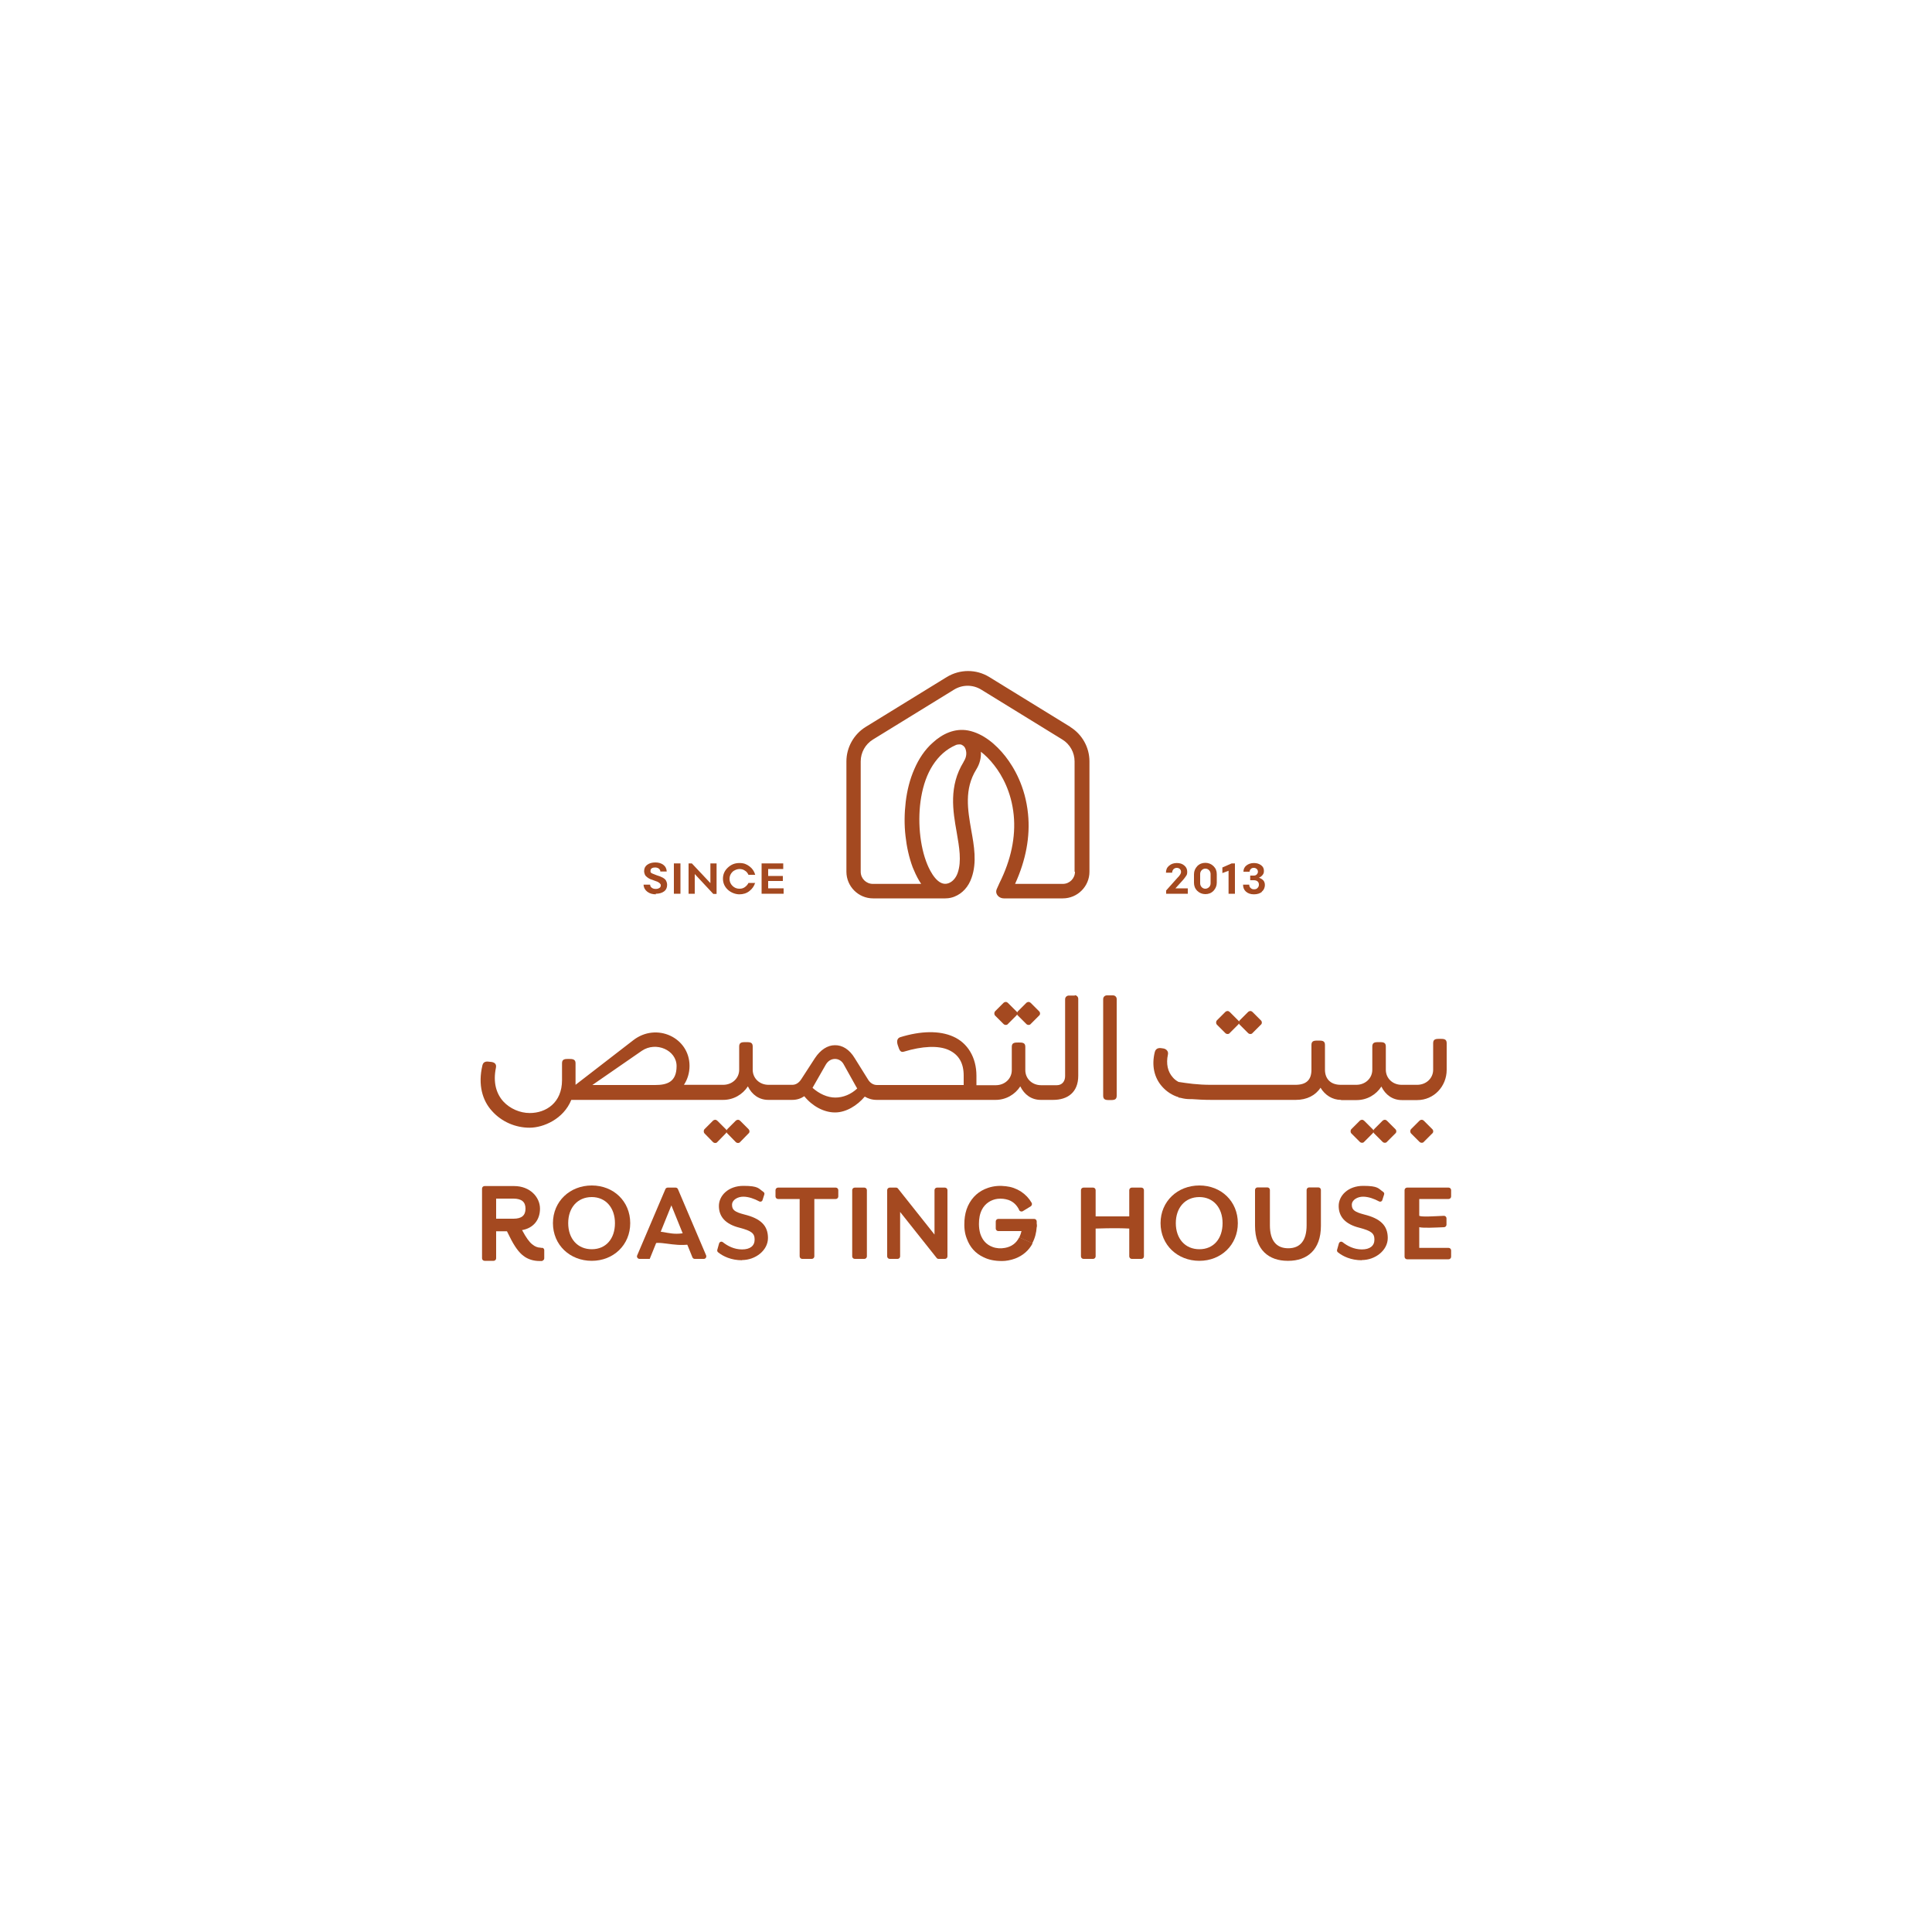 <?xml version="1.0" encoding="UTF-8"?>
<svg xmlns="http://www.w3.org/2000/svg" version="1.1" viewBox="0 0 1000 1000">
  <defs>
    <style>
      .cls-1 {
        fill: #a44920;
      }
    </style>
  </defs>
  <!-- Generator: Adobe Illustrator 28.7.1, SVG Export Plug-In . SVG Version: 1.2.0 Build 142)  -->
  <g>
    <g id="Layer_2">
      <g>
        <path class="cls-1" d="M306.3,652.6c-11.3,0-20.1-8.2-20.1-19.5s8.8-19.5,20.1-19.5,19.9,8.2,19.9,19.5-8.7,19.5-19.9,19.5M306.3,619.6c-7.4,0-12.2,5.5-12.2,13.5s4.8,13.5,12.2,13.5,12-5.5,12-13.5-4.8-13.5-12-13.5"/>
        <path class="cls-1" d="M347.5,623.9l10.9,26.9c.2.5.7.8,1.2.8h4.7c.9,0,1.5-.9,1.2-1.8l-14.6-34.3c-.2-.5-.7-.8-1.2-.8h-4.1c-.5,0-1,.3-1.2.8l-14.6,34.3c-.4.8.3,1.8,1.2,1.8h5.3"/>
        <path class="cls-1" d="M384.1,652.3c-5.6,0-9.8-2-12.4-4.1-.4-.3-.6-.9-.4-1.4l.9-3.2c.3-.9,1.3-1.2,2-.6,2.4,1.9,5.8,3.7,9.9,3.7s6.5-1.8,6.5-5.1-1.7-4.5-7.7-6.1c-7.7-1.9-10.8-6-10.8-11.3s4.8-10.4,12.7-10.4,7.8,1.4,10.3,3.1c.5.3.7.9.5,1.4l-.9,2.8c-.2.8-1.1,1.1-1.8.7-2.4-1.3-5.4-2.4-8.2-2.4s-5.8,1.6-5.8,4.2,1.3,3.7,6.3,5c8.6,2.1,12.3,5.8,12.3,12.2s-6.5,11.4-13.4,11.4"/>
        <path class="cls-1" d="M421.5,620.6v29.7c0,.7-.6,1.3-1.3,1.3h-5c-.7,0-1.3-.6-1.3-1.3v-29.7h-11.2c-.7,0-1.3-.6-1.3-1.3v-3.3c0-.7.6-1.3,1.3-1.3h29.9c.7,0,1.3.6,1.3,1.3v3.3c0,.7-.6,1.3-1.3,1.3h-11.2Z"/>
        <path class="cls-1" d="M441.1,650.3v-34.3c0-.7.6-1.3,1.3-1.3h5c.7,0,1.3.6,1.3,1.3v34.3c0,.7-.6,1.3-1.3,1.3h-5c-.7,0-1.3-.6-1.3-1.3"/>
        <path class="cls-1" d="M484.8,651.1l-18.9-23.8v23c0,.7-.6,1.3-1.3,1.3h-4.1c-.7,0-1.3-.6-1.3-1.3v-34.3c0-.7.6-1.3,1.3-1.3h3.3c.4,0,.8.2,1,.5l18.9,23.8v-23c0-.7.6-1.3,1.3-1.3h4.1c.7,0,1.3.6,1.3,1.3v34.3c0,.7-.6,1.3-1.3,1.3h-3.3c-.4,0-.8-.2-1-.5"/>
        <path class="cls-1" d="M584.5,650.3v-14.4c-7.2-.4-17.4,0-17.4,0v14.4c0,.7-.6,1.3-1.3,1.3h-5c-.7,0-1.3-.6-1.3-1.3v-34.3c0-.7.6-1.3,1.3-1.3h5c.7,0,1.3.6,1.3,1.3v13.6h17.4v-13.6c0-.7.6-1.3,1.3-1.3h5c.7,0,1.3.6,1.3,1.3v34.3c0,.7-.6,1.3-1.3,1.3h-5c-.7,0-1.3-.6-1.3-1.3"/>
        <path class="cls-1" d="M620.8,652.6c-11.3,0-20.1-8.2-20.1-19.5s8.8-19.5,20.1-19.5,19.9,8.2,19.9,19.5-8.7,19.5-19.9,19.5M620.8,619.6c-7.4,0-12.2,5.5-12.2,13.5s4.8,13.5,12.2,13.5,12-5.5,12-13.5-4.8-13.5-12-13.5"/>
        <path class="cls-1" d="M666.5,652.6c-9.7,0-16.9-5.6-16.9-18.1v-18.6c0-.7.6-1.3,1.3-1.3h5.1c.7,0,1.3.6,1.3,1.3v18.3c0,8,3.4,11.9,9.5,11.9s9.5-3.9,9.5-11.9v-18.3c0-.7.6-1.3,1.3-1.3h4.8c.7,0,1.3.6,1.3,1.3v18.6c0,12.5-7.2,18.1-16.9,18.1"/>
        <path class="cls-1" d="M704.9,652.3c-5.6,0-9.8-2-12.4-4.1-.4-.3-.6-.9-.4-1.4l.9-3.2c.3-.9,1.3-1.2,2-.6,2.4,1.9,5.8,3.7,9.9,3.7s6.5-1.8,6.5-5.1-1.7-4.5-7.7-6.1c-7.7-1.9-10.8-6-10.8-11.3s4.8-10.4,12.7-10.4,7.8,1.4,10.3,3.1c.5.3.7.9.5,1.4l-.9,2.8c-.2.8-1.1,1.1-1.8.7-2.4-1.3-5.4-2.4-8.2-2.4s-5.8,1.6-5.8,4.2,1.4,3.7,6.3,5c8.6,2.1,12.3,5.8,12.3,12.2s-6.5,11.4-13.4,11.4"/>
        <path class="cls-1" d="M727,650.3v-34.3c0-.7.6-1.3,1.3-1.3h21.5c.7,0,1.3.6,1.3,1.3v3.3c0,.7-.6,1.3-1.3,1.3h-15.2v8.7c1.4.7,8,.2,12.8,0,.7,0,1.3.6,1.3,1.3v3.3c0,.7-.6,1.3-1.3,1.3-4.8.2-10.5.5-12.8,0v10.7h15.2c.7,0,1.3.6,1.3,1.3v3.3c0,.7-.6,1.3-1.3,1.3h-21.5c-.7,0-1.3-.6-1.3-1.3"/>
        <path class="cls-1" d="M357,644.1c-8.6,1.3-16-2.3-20.1,0l-.6-6.4c7.3-1.5,10.5,2.6,20.1,0l.6,6.4Z"/>
        <path class="cls-1" d="M556.4,515.3h-3.2c-1,0-1.9.8-1.9,1.9v39.8c0,2.6-1.5,4.7-4.3,4.7h-8.1c-4.7,0-8.2-3.4-8.2-7.8v-12.1c0-2.2-1.6-2.2-3.5-2.2s-3.5,0-3.5,2.2v12.1c0,4.4-3.6,7.8-8.3,7.8h-10v-4.9c0-9.4-4.5-17-12.1-20.3-7-3.1-16.6-3-27.5.4-1.7.7-1.7,2.5-1,4.4.7,2.1,1.2,3.7,3.2,3,9.2-2.8,17.7-3.3,23.1-.8,5.2,2.4,7.7,6.8,7.7,13.2v4.9h-44.9c-1.9,0-3.6-1.1-4.7-3l-6.8-10.9c-2.7-4.5-6.4-6.8-10.3-6.7-3.7,0-7.4,2.3-10.3,6.7l-7,10.8c-1.2,1.9-2.8,3-4.7,3h-12.3c-4.7,0-8.2-3.4-8.2-7.8v-12.1c0-2.2-1.6-2.2-3.5-2.2s-3.5,0-3.5,2.2v12.1c0,4.4-3.6,7.8-8.3,7.8h-20.3c1.8-2.7,2.9-6.1,2.9-9.8,0-14.7-17.1-22.6-29.1-13.3l-29.9,23.1v-11.2c0-2.1-1.6-2.2-3.5-2.2s-3.5,0-3.5,2.2v8.8c0,11.7-8.3,17-16.7,17-5,0-10.2-2.2-13.7-6-3.6-4-5.4-9.8-3.8-17.5.4-2.1-1-2.9-3-3-1.8-.3-3.5-.3-4,1.8-2.4,10.1,0,18.3,5,23.7,5,5.6,12.2,8.6,19.4,8.6s17.6-4.5,21.6-14.4h78.6c5.4,0,10.1-2.8,12.8-7,2.1,4.3,5.8,7,10.6,7h12.3c2.5,0,4.5-.7,6.3-1.9,4.1,5.1,10.1,8.4,15.9,8.4s11.5-3.6,15.4-8.2c1.7,1,3.7,1.7,6.2,1.7h61.5c5.4,0,10.1-2.8,12.8-7,2.1,4.3,5.8,7,10.6,7h6.4c7.5,0,13-3.9,13-12.5v-39.8c0-1-.8-1.9-1.9-1.9M339,561.6h-32.4l25.6-17.7c7.3-5,18-.4,18,7.9s-5,9.8-11.1,9.8M432.4,568.1c-4.2,0-8.4-2-11.8-5,0-.3.3-.5.4-.8l6.4-11.2c1.2-2.1,3-3,4.8-3s3.6,1,4.6,3l6.3,11.3.6,1c-3.2,3-7.2,4.7-11.4,4.7"/>
        <path class="cls-1" d="M574.5,569.4c1.9,0,3.5,0,3.5-2.2v-50.1c0-1-.8-1.9-1.9-1.9h-3.2c-1,0-1.9.8-1.9,1.9v50.1c0,2.2,1.6,2.2,3.5,2.2"/>
        <path class="cls-1" d="M694.2,569.4h8c5.4,0,10.1-2.8,12.8-7,2.1,4.3,5.8,7,10.6,7h8c8.5,0,15.2-7,15.2-15.7v-13.8c0-2.2-1.6-2.2-3.5-2.2s-3.5,0-3.5,2.2v13.8c0,4.4-3.6,7.8-8.3,7.8h-8c-4.7,0-8.2-3.4-8.2-7.8v-12.1c0-2.2-1.6-2.2-3.5-2.2s-3.5,0-3.5,2.2v12.1c0,4.4-3.6,7.8-8.3,7.8h-8c-5.6,0-8.2-3.4-8.2-7.8v-12.9c0-2.2-1.6-2.2-3.5-2.2s-3.5,0-3.5,2.2v12.9c0,5.3-2.7,7.8-8.3,7.8h-43.8c-6.9,0-12.2-.8-16.7-1.5-1.1-.6-2.2-1.4-3-2.4-2.6-2.9-3.5-7-2.5-11.7.2-.9,0-1.6-.4-2.1-.5-.7-1.3-1.1-2.5-1.2-1.1-.2-3.3-.5-3.9,2-1.7,6.9-.3,13.2,3.8,17.8,2.3,2.6,5.2,4.5,8.5,5.5v.2c.4,0,.8.1,1.3.2,1.5.4,3,.6,4.6.6h1c2.9.2,6.1.4,10,.4h43.8c5.7,0,10.2-2.3,12.8-6.3,2.3,3.8,6.1,6.3,10.6,6.3"/>
        <path class="cls-1" d="M735.9,579.6c-.5,0-.9.2-1.2.5l-4.3,4.3c-.6.6-.6,1.7,0,2.3l4.3,4.3c.3.3.7.5,1.2.5s.9-.2,1.1-.5l4.3-4.3c.7-.5.7-1.7,0-2.3l-4.3-4.3c-.3-.3-.7-.5-1.1-.5"/>
        <path class="cls-1" d="M722.2,584.4l-4.3-4.3c-.3-.3-.7-.5-1.1-.5s-.9.2-1.2.5l-4.3,4.3c-.2.2-.4.5-.4.8,0-.3-.2-.6-.5-.8l-4.3-4.3c-.3-.3-.7-.5-1.1-.5s-.9.2-1.2.5l-4.3,4.3c-.6.6-.6,1.7,0,2.3l4.3,4.3c.3.3.7.5,1.2.5s.9-.2,1.1-.5l4.3-4.3c.2-.2.4-.5.5-.7,0,.3.2.6.4.7l4.3,4.3c.3.3.7.5,1.2.5s.9-.2,1.1-.5l4.3-4.3c.7-.5.7-1.7,0-2.3"/>
        <path class="cls-1" d="M634.2,534.7c.3.3.7.5,1.2.5s.9-.2,1.1-.5l4.3-4.3c.2-.2.4-.5.5-.7,0,.3.2.6.4.7l4.3,4.3c.3.3.7.5,1.2.5s.9-.2,1.1-.5l4.3-4.3c.7-.5.7-1.7,0-2.3l-4.3-4.3c-.3-.3-.7-.5-1.1-.5s-.9.2-1.2.5l-4.3,4.3c-.2.2-.4.5-.4.8,0-.3-.2-.6-.5-.8l-4.3-4.3c-.3-.3-.7-.5-1.1-.5s-.9.2-1.2.5l-4.3,4.3c-.6.6-.6,1.7,0,2.3l4.3,4.3Z"/>
        <path class="cls-1" d="M519.4,530c.3.3.7.5,1.2.5s.9-.2,1.1-.5l4.3-4.3c.2-.2.4-.5.5-.7,0,.3.2.6.4.7l4.3,4.3c.3.3.7.5,1.2.5s.9-.2,1.1-.5l4.3-4.3c.7-.5.7-1.7,0-2.3l-4.3-4.3c-.3-.3-.7-.5-1.1-.5s-.9.2-1.2.5l-4.3,4.3c-.2.2-.4.5-.4.8,0-.3-.2-.6-.5-.8l-4.3-4.3c-.3-.3-.7-.5-1.1-.5s-.9.2-1.2.5l-4.3,4.3c-.6.6-.6,1.7,0,2.3l4.3,4.3Z"/>
        <path class="cls-1" d="M383.1,580.1c-.3-.3-.7-.5-1.1-.5s-.9.2-1.2.5l-4.3,4.3c-.2.2-.4.5-.4.8,0-.3-.2-.6-.5-.8l-4.3-4.3c-.3-.3-.7-.5-1.1-.5s-.9.2-1.2.5l-4.3,4.3c-.6.6-.6,1.7,0,2.3l4.3,4.4c.3.3.7.5,1.2.5s.9-.2,1.1-.5l4.3-4.4c.2-.2.4-.5.5-.7,0,.3.2.6.4.7l4.3,4.4c.3.3.7.5,1.2.5s.9-.2,1.1-.5l4.3-4.4c.7-.5.7-1.6,0-2.3l-4.3-4.3Z"/>
        <path class="cls-1" d="M603.6,462.6v-1.7l5.9-6.6c.4-.4.7-.7.9-1,.2-.2.4-.6.6-.9.2-.4.3-.7.3-1.1,0-.6-.2-1.1-.6-1.5s-1-.6-1.6-.6-1.2.2-1.7.7c-.4.5-.7,1-.7,1.8h-3.2c0-1.5.5-2.7,1.6-3.6,1-.9,2.4-1.4,4-1.4s2.9.4,3.9,1.3c1,.8,1.5,1.9,1.5,3.2s-.2,1.6-.6,2.2c-.4.6-.9,1.3-1.6,2.1l-3.9,4.3h6.4v2.8h-11.3Z"/>
        <path class="cls-1" d="M628.1,461.1c-1.2,1.2-2.6,1.7-4.2,1.7s-3.1-.6-4.2-1.7c-1.2-1.2-1.7-2.6-1.7-4.2v-4.4c0-1.6.6-3,1.7-4.2,1.2-1.2,2.6-1.7,4.2-1.7s3.1.6,4.2,1.7c1.2,1.2,1.7,2.5,1.7,4.2v4.4c0,1.6-.6,3-1.7,4.2M623.9,460c.7,0,1.3-.3,1.9-.8.5-.5.8-1.2.8-2v-4.8c0-.8-.3-1.5-.8-2-.5-.5-1.1-.8-1.9-.8s-1.4.3-1.9.8c-.5.5-.8,1.2-.8,2v4.8c0,.8.3,1.5.8,2,.5.5,1.1.8,1.9.8"/>
        <polygon class="cls-1" points="635.9 462.6 635.9 450.7 632.7 451.9 632.7 449 637.5 446.9 639.2 446.9 639.2 462.6 635.9 462.6"/>
        <path class="cls-1" d="M653.2,461.6c-1.1.9-2.5,1.3-4.2,1.3s-3.1-.5-4.1-1.4c-1-.9-1.5-2.1-1.5-3.6h3.2c0,.7.2,1.3.7,1.7.5.5,1,.7,1.8.7s1.4-.2,1.8-.7c.5-.5.7-1,.7-1.7s-.2-1.3-.7-1.7c-.5-.4-1.1-.6-1.9-.6h-1.9v-2.4h1.9c.6,0,1.1-.2,1.5-.6s.6-.9.6-1.4-.2-1.1-.6-1.4c-.4-.4-.9-.6-1.6-.6s-1.1.2-1.5.6c-.4.4-.6.8-.6,1.4h-3.2c0-1.3.5-2.4,1.5-3.2,1-.8,2.3-1.3,3.9-1.3s2.7.4,3.7,1.1,1.5,1.7,1.5,2.9-.2,1.5-.7,2.2c-.5.6-1.1,1.1-1.9,1.4,1,.3,1.7.8,2.3,1.4.6.7.8,1.5.8,2.5s-.5,2.5-1.6,3.3"/>
        <path class="cls-1" d="M339.5,462.9c-1.7,0-3.2-.4-4.4-1.3-1.2-.9-1.9-2.1-2-3.7h3.4c0,.8.4,1.3,1,1.7.6.4,1.2.5,2,.5s1.3-.2,1.8-.5c.5-.3.7-.7.7-1.3s0-.5-.2-.7c-.1-.2-.3-.4-.4-.5-.2-.1-.4-.3-.7-.5-.3-.2-.6-.3-.9-.4s-.6-.2-1.1-.4c-.9-.3-1.6-.6-2.2-.8-.6-.3-1.1-.6-1.6-1-.5-.4-.9-.8-1.1-1.3-.2-.5-.4-1.1-.4-1.8,0-1.4.5-2.5,1.6-3.3,1.1-.8,2.5-1.2,4.2-1.2s3,.4,4.1,1.2c1.1.8,1.7,1.9,1.8,3.5h-3.3c0-.7-.4-1.2-.9-1.6-.5-.3-1.1-.5-1.8-.5s-1.2.1-1.7.4c-.5.3-.7.7-.7,1.3s0,.4,0,.6c0,.2.2.3.4.5.2.1.3.3.5.3.1,0,.3.2.7.3.3.1.6.2.7.3.1,0,.4.1.8.3.8.3,1.4.5,1.8.6.4.2.9.4,1.5.7.5.3.9.6,1.2.9.3.3.5.7.7,1.2.2.5.3,1,.3,1.6,0,1.4-.5,2.6-1.6,3.4-1.1.8-2.5,1.2-4.3,1.2"/>
        <rect class="cls-1" x="348.8" y="446.9" width="3.4" height="15.7"/>
        <polygon class="cls-1" points="367.7 446.9 370.9 446.9 370.9 462.7 369.2 462.7 359.6 452.4 359.6 462.6 356.4 462.6 356.4 446.9 358.1 446.9 367.7 457.1 367.7 446.9"/>
        <path class="cls-1" d="M390.9,456.8c-.5,1.8-1.5,3.2-3,4.4-1.5,1.2-3.3,1.7-5.2,1.7s-4.3-.8-6-2.4c-1.7-1.6-2.5-3.5-2.5-5.7s.8-4.1,2.5-5.7c1.7-1.6,3.6-2.4,6-2.4s3.7.6,5.2,1.7c1.5,1.1,2.5,2.6,3,4.4h-3.5c-.4-.9-1-1.7-1.9-2.2-.8-.6-1.8-.8-2.8-.8s-2.6.5-3.6,1.5c-1,1-1.5,2.2-1.5,3.6s.5,2.6,1.5,3.6,2.2,1.5,3.6,1.5,2-.3,2.8-.8c.8-.6,1.5-1.3,1.9-2.2h3.5Z"/>
        <polygon class="cls-1" points="397.6 459.8 405.6 459.8 405.6 462.6 394.2 462.6 394.2 446.9 405.4 446.9 405.4 449.8 397.6 449.8 397.6 453.4 405.2 453.4 405.2 456 397.6 456 397.6 459.8"/>
        <path class="cls-1" d="M554.1,376.3l-42.1-25.9c-6.7-4.1-15.1-4.1-21.9,0l-42.1,25.9c-6.1,3.8-9.9,10.6-9.9,17.8v57.1c0,7.6,6.2,13.8,13.8,13.8h36.9c.2,0,.4,0,.5,0,2.1,0,3.7-.5,4.7-.9,4.1-1.6,7.3-5.1,8.9-9.8,2.8-7.9,1.3-16.5-.2-24.7-1.8-10.4-3.7-21.1,2.6-31.3,1.8-2.9,2.6-6,2.4-9.2,2.2,1.7,4.6,4,6.9,7,4,5.1,8.9,13.7,10.1,25.8,1.1,11.3-1.4,23.2-7.4,35.2l-1.3,2.9c-.4.8-.5,1.7-.2,2.5.3.8.8,1.3,1.3,1.7.7.5,1.6.8,2.5.8h2s28.5,0,28.5,0c7.6,0,13.8-6.2,13.8-13.8v-57.1c0-7.3-3.8-14-9.9-17.8M498.8,394.3c-7.8,12.6-5.6,25.4-3.6,36.6,1.3,7.6,2.6,14.8.5,20.9-.9,2.6-2.6,4.5-4.6,5.3-5.5,2.2-9.6-6-11.1-9.6-4-9.6-5.2-23.3-3.2-34.9,1.1-6.4,3.1-12,6-16.5,3.1-4.8,7-8.3,11.8-10.4.6-.3,1.3-.4,1.9-.4s1,0,1.4.3c.7.3,1.7,1,2.1,3,.4,1.8,0,3.8-1.2,5.6M556.4,451.2c0,3.5-2.8,6.3-6.3,6.3h-24.7c5.6-12.3,7.9-24.5,6.7-36.3-1.4-13.9-7.1-23.8-11.7-29.7-4.8-6.1-11.5-11.9-19.3-13.4-6.9-1.3-13.3,1.7-18.3,6.3-4.2,3.7-7.3,8.5-9.5,13.6-2.4,5.4-3.8,11.2-4.5,17-.7,5.9-.8,11.9-.1,17.8.6,5.5,1.8,11,3.7,16.1.2.5.4,1,.6,1.4,1.2,2.9,2.5,5.3,3.8,7.2h-25c-3.5,0-6.3-2.8-6.3-6.3v-57.1c0-4.6,2.4-8.9,6.3-11.3l42.1-25.9c4.3-2.6,9.6-2.6,13.9,0l42.1,25.9c3.9,2.4,6.3,6.7,6.3,11.3v57.1Z"/>
        <path class="cls-1" d="M529,632.7c0,.5,0,1,0,1.6,0,2.1-.4,4-1.3,5.9,0,.1-.1.2-.2.3l6.8,3s0,0,0,0c1.4-2.6,2.1-5.4,2.3-8.4,0-.3,0-.7,0-1,0-.8-.6-1.4-1.3-1.4h-6.4Z"/>
        <path class="cls-1" d="M527.5,640.5c-1.5,3-4,4.8-7.3,5.4-2.2.4-4.4.3-6.5-.5-3.2-1.2-5.2-3.5-6.3-6.8-.5-1.7-.7-3.4-.7-5.1,0-2.7.4-5.2,1.6-7.5,1.6-3.1,4.7-5.1,8.1-5.5,1.9-.2,3.8,0,5.6.6,2.5.9,4.2,2.6,5.4,4.9,0,0,0,.2.1.3.3.7,1.2,1,1.9.6l4.1-2.5c.6-.4.8-1.2.5-1.8-1.4-2.4-3.2-4.3-5.6-5.9-2.4-1.5-4.9-2.4-7.7-2.7-3.1-.4-6.2-.2-9.2.8-4.8,1.6-8.3,4.7-10.5,9.4-1.1,2.4-1.6,4.9-1.8,7.5-.2,3.2,0,6.4,1.2,9.4,1.6,4.4,4.4,7.6,8.6,9.6,2.8,1.4,5.9,2,9.7,2,1.9,0,4.4-.4,6.8-1.3,3.9-1.5,7-4.1,9-7.9l-6.8-3Z"/>
        <path class="cls-1" d="M535.2,635h1.4v-2.8c0-.7-.6-1.3-1.3-1.3h-18.6c-.7,0-1.3.6-1.3,1.3v3.7c0,.7.6,1.3,1.3,1.3h18.4v-2.1Z"/>
        <path class="cls-1" d="M279.9,645.8c-1.6,0-3.1-.6-4.5-1.8-1.5-1.2-3.2-3.6-5-7l-.2-.3c5.8-1,9.3-5.2,9.3-11.1s-5.1-11.7-13.4-11.7h-15.3c-.7,0-1.3.6-1.3,1.3v36.1c0,.7.6,1.3,1.3,1.3h4.7c.7,0,1.3-.6,1.3-1.3v-14h5.6l1.5,3c2.3,4.7,4.7,8,7,9.7,2.3,1.8,5.2,2.7,8.5,2.7s.8,0,1.3-.2c.6-.1,1-.6,1-1.2v-4.2c0-.8-.7-1.4-1.5-1.2-.1,0-.2,0-.3,0M272,625.6c0,3.5-2,5.2-6.2,5.2h-9v-10.4h8.9c4.3,0,6.3,1.7,6.3,5.2"/>
      </g>
    </g>
  </g>
</svg>